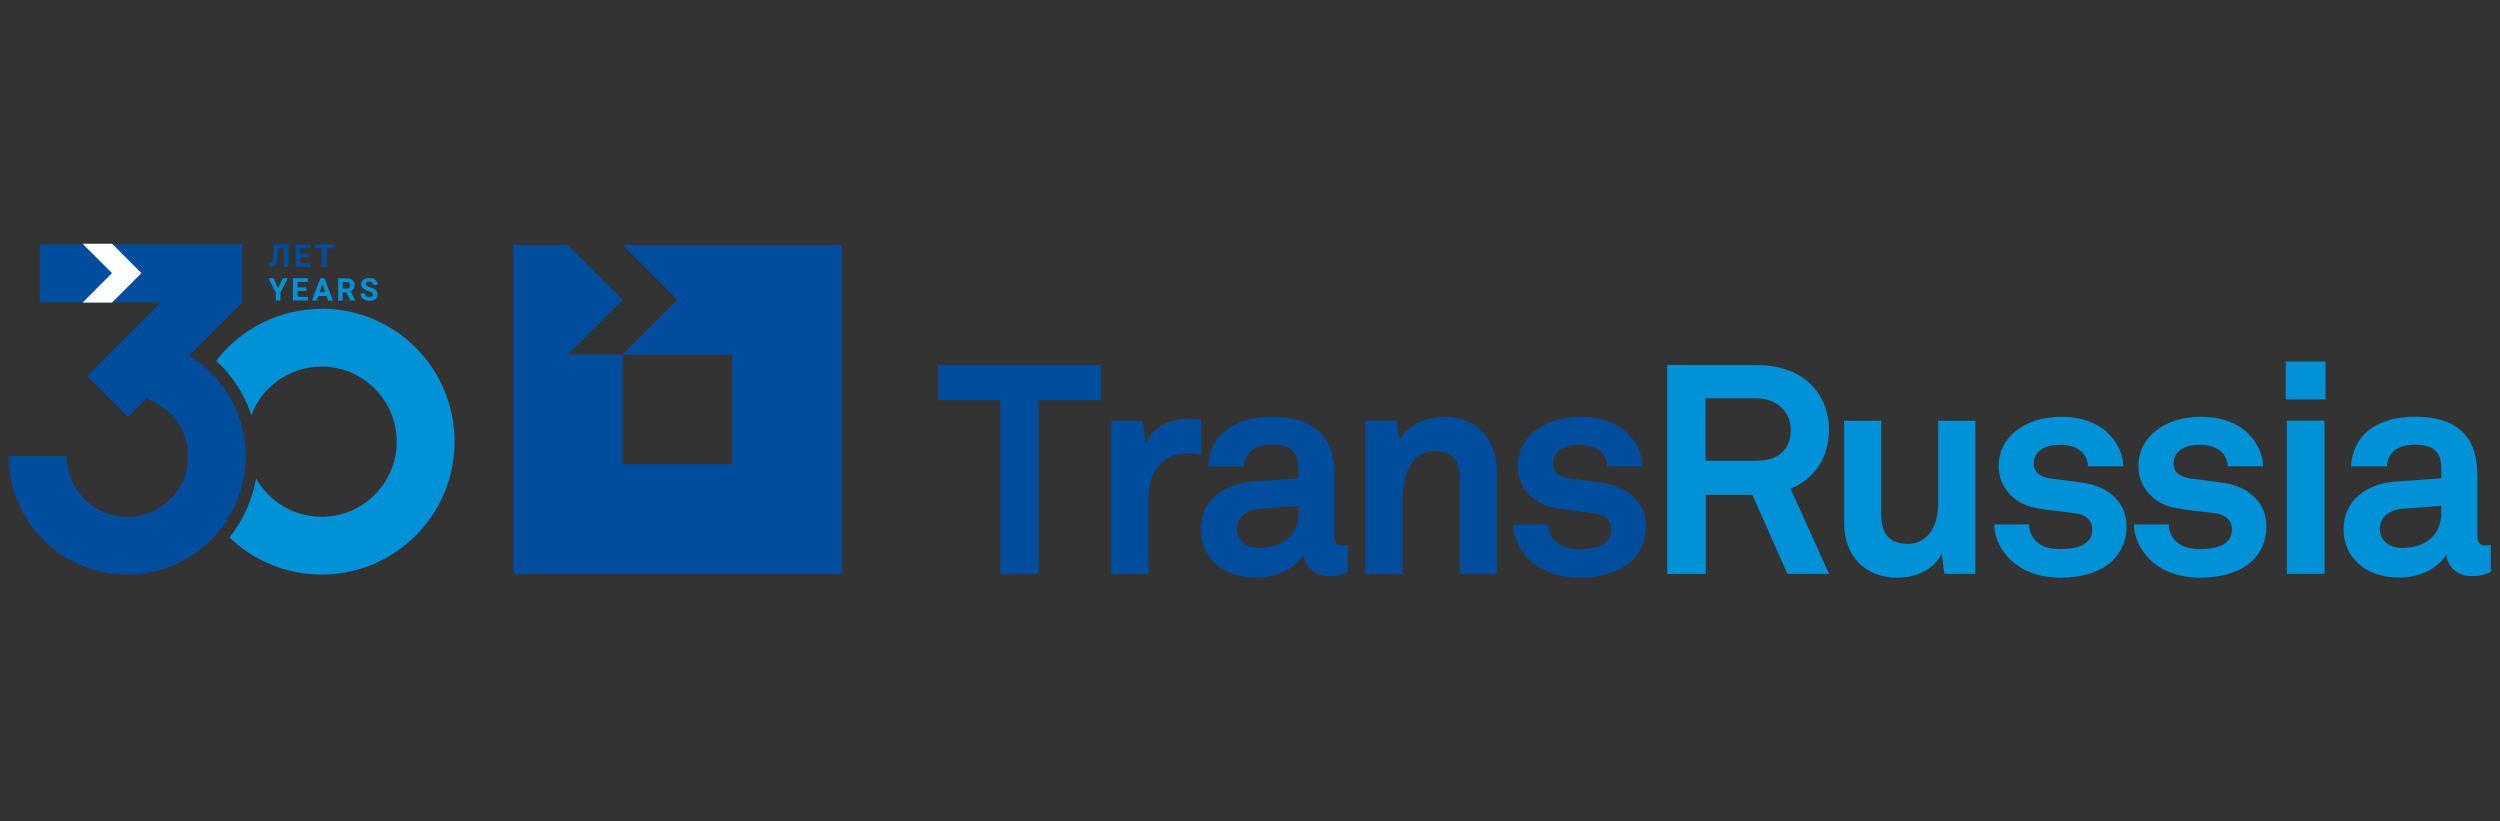 <?xml version="1.0" encoding="UTF-8"?>
<svg id="Layer_1" data-name="Layer 1" xmlns="http://www.w3.org/2000/svg" viewBox="0 0 280 92">
  <rect x="0" y="0" width="280" height="92" fill="#333333" stroke="none"/>
  <defs>
    <style>
      .cls-1 {
        fill: #004d9e;
      }

      .cls-1, .cls-2, .cls-3 {
        stroke-width: 0px;
      }

      .cls-2 {
        fill: #0091d6;
      }

      .cls-3 {
        fill: #fff;
      }
    </style>
  </defs>
  <g>
    <polygon class="cls-1" points="116.34 44.84 116.34 64.27 112.04 64.27 112.04 44.84 105.06 44.84 105.06 40.88 123.32 40.88 123.32 44.84 116.34 44.84"/>
    <path class="cls-1" d="M133.08,50.78c-2.92,0-4.45,2.08-4.45,4.85v8.64h-4.18v-17.15h3.52l.36,2.57c.8-1.98,2.86-2.8,4.89-2.8.43,0,.87.03,1.3.1v3.96c-.47-.1-.96-.17-1.43-.17"/>
    <path class="cls-1" d="M148.91,64.53c-1.8,0-2.79-1.12-2.93-2.41-.8,1.38-2.79,2.57-5.25,2.57-4.12,0-6.25-2.57-6.25-5.38,0-3.27,2.56-5.14,5.85-5.38l5.09-.36v-1.06c0-1.62-.56-2.71-2.93-2.71-1.93,0-3.06.86-3.16,2.44h-4.02c.23-3.86,3.32-5.57,7.18-5.57,2.96,0,5.48.92,6.48,3.5.43,1.09.5,2.31.5,3.46v6.37c0,.79.27,1.09.96,1.09.27,0,.53-.06.53-.06v3.03c-.7.3-1.06.46-2.06.46M145.42,56.65l-4.39.33c-1.26.1-2.49.86-2.49,2.24s1.17,2.15,2.46,2.15c2.59,0,4.42-1.38,4.42-3.92v-.79Z"/>
    <path class="cls-1" d="M163.5,64.27v-10.52c0-2.02-.67-3.23-2.86-3.23-1.46,0-2.43.92-2.99,2.17-.6,1.35-.56,3.14-.56,4.59v6.99h-4.16v-17.15h3.49l.3,2.21c1.03-1.81,3.09-2.64,5.08-2.64,3.69,0,5.85,2.57,5.85,6.13v11.45h-4.15"/>
    <path class="cls-1" d="M182.84,62.72c-1.4,1.38-3.56,1.98-5.92,1.98-2.19,0-4.15-.63-5.59-1.98-1-.96-1.83-2.38-1.83-3.99h3.89c0,.76.4,1.58.93,2.01.67.53,1.43.76,2.63.76,1.39,0,3.52-.3,3.52-2.18,0-.99-.67-1.65-1.73-1.81-1.53-.23-3.26-.33-4.79-.66-2.36-.49-3.96-2.41-3.96-4.59,0-1.75.73-2.97,1.77-3.86,1.26-1.09,3.09-1.72,5.25-1.72s4.16.66,5.42,2.01c.93.99,1.53,2.28,1.53,3.53h-3.95c0-.66-.3-1.19-.7-1.61-.5-.49-1.4-.79-2.26-.79-.6,0-1.16,0-1.79.26-.73.29-1.33.92-1.33,1.81,0,1.22,1.06,1.58,2,1.72,1.56.2,1.99.23,3.69.49,2.72.43,4.72,2.15,4.72,4.85,0,1.65-.6,2.87-1.5,3.76"/>
    <path class="cls-2" d="M200.19,64.27l-3.92-8.84h-5.22v8.84h-4.32v-23.39h9.94c5.62,0,8.18,3.5,8.18,7.26,0,3.13-1.73,5.61-4.32,6.57l4.32,9.56h-4.65M196.67,44.61h-5.65v6.99h5.72c2.43,0,3.83-1.25,3.83-3.46,0-1.88-1.46-3.53-3.89-3.53"/>
    <path class="cls-2" d="M217.77,64.27l-.3-2.24c-.83,1.68-2.76,2.67-4.95,2.67-3.69,0-5.98-2.47-5.98-6.14v-11.44h4.16v10.52c0,2.01.8,3.27,2.99,3.27.96,0,1.63-.36,2.13-.86,1-.92,1.26-2.48,1.26-3.86v-9.07h4.16v17.15h-3.46"/>
    <path class="cls-2" d="M236.69,62.72c-1.4,1.38-3.56,1.98-5.92,1.98-2.19,0-4.15-.63-5.58-1.98-1-.96-1.83-2.38-1.83-3.99h3.89c0,.76.4,1.58.93,2.01.66.53,1.43.76,2.62.76,1.4,0,3.53-.3,3.53-2.18,0-.99-.67-1.65-1.73-1.81-1.53-.23-3.26-.33-4.79-.66-2.36-.49-3.96-2.41-3.96-4.59,0-1.75.73-2.97,1.76-3.86,1.26-1.09,3.09-1.72,5.25-1.72s4.15.66,5.42,2.01c.93.99,1.53,2.28,1.53,3.53h-3.96c0-.66-.3-1.19-.7-1.61-.5-.49-1.4-.79-2.26-.79-.6,0-1.16,0-1.79.26-.73.29-1.33.92-1.33,1.81,0,1.22,1.06,1.58,1.99,1.72,1.56.2,1.99.23,3.69.49,2.73.43,4.72,2.15,4.72,4.85,0,1.65-.6,2.87-1.5,3.76"/>
    <path class="cls-2" d="M252.35,62.72c-1.4,1.38-3.56,1.98-5.92,1.98-2.19,0-4.16-.63-5.59-1.98-1-.96-1.83-2.38-1.83-3.99h3.89c0,.76.4,1.58.93,2.01.67.53,1.43.76,2.63.76,1.39,0,3.52-.3,3.52-2.18,0-.99-.67-1.65-1.73-1.81-1.53-.23-3.26-.33-4.79-.66-2.36-.49-3.96-2.41-3.96-4.59,0-1.75.73-2.97,1.76-3.86,1.26-1.09,3.09-1.72,5.25-1.72s4.16.66,5.42,2.01c.93.99,1.53,2.28,1.53,3.53h-3.95c0-.66-.3-1.19-.7-1.61-.5-.49-1.4-.79-2.26-.79-.6,0-1.16,0-1.79.26-.73.29-1.33.92-1.33,1.81,0,1.22,1.07,1.58,2,1.72,1.56.2,1.99.23,3.69.49,2.72.43,4.72,2.15,4.72,4.85,0,1.65-.6,2.87-1.5,3.76"/>
    <path class="cls-2" d="M256,40.49h4.46v4.25h-4.46v-4.25ZM256.13,47.12h4.22v17.15h-4.22v-17.15Z"/>
    <path class="cls-2" d="M276.91,64.53c-1.79,0-2.79-1.12-2.93-2.41-.8,1.38-2.79,2.57-5.25,2.57-4.12,0-6.25-2.57-6.25-5.38,0-3.27,2.56-5.14,5.85-5.38l5.09-.36v-1.06c0-1.62-.56-2.71-2.93-2.71-1.93,0-3.06.86-3.16,2.44h-4.02c.23-3.86,3.32-5.57,7.18-5.57,2.96,0,5.49.92,6.48,3.5.43,1.09.5,2.31.5,3.46v6.37c0,.79.27,1.09.97,1.09.27,0,.53-.06.53-.06v3.03c-.7.3-1.06.46-2.06.46M273.42,56.65l-4.39.33c-1.26.1-2.49.86-2.49,2.24s1.16,2.15,2.46,2.15c2.6,0,4.42-1.38,4.42-3.92v-.79Z"/>
    <polygon class="cls-1" points="69.74 27.44 75.88 33.58 69.74 39.72 82.02 39.72 82.02 51.99 69.74 51.99 69.74 39.72 63.6 39.72 69.74 33.58 63.6 27.44 57.47 27.44 57.47 64.27 94.3 64.27 94.3 27.44 69.74 27.44"/>
  </g>
  <g>
    <path class="cls-2" d="M36.02,34.59c-4.81,0-9.08,2.28-11.8,5.81,1.78,1.65,3.15,3.73,3.93,6.09,1.2-3.17,4.27-5.43,7.87-5.43,4.65,0,8.41,3.77,8.41,8.41s-3.77,8.41-8.41,8.41c-3.15,0-5.9-1.73-7.34-4.3-.43,2.47-1.48,4.73-2.98,6.61,2.68,2.58,6.31,4.16,10.32,4.16,8.22,0,14.89-6.66,14.89-14.89s-6.66-14.89-14.89-14.89Z"/>
    <path class="cls-1" d="M21.19,39.82l5.92-5.92v-6.52H4.46v6.47h13.55s-8.26,8.26-8.26,8.26l4.58,4.58,2.04-2.04c2.72.89,4.7,3.42,4.7,6.44,0,3.75-3.04,6.8-6.8,6.8s-6.8-3.04-6.8-6.8H.98c0,7.33,5.94,13.27,13.27,13.27s13.27-5.94,13.27-13.27c0-4.78-2.54-8.94-6.33-11.28Z"/>
  </g>
  <polygon class="cls-3" points="12.55 27.3 9.25 27.3 12.55 30.59 12.54 30.59 9.25 33.89 12.54 33.89 15.84 30.59 12.55 27.3"/>
  <g>
    <path class="cls-1" d="M32.32,27.39v2.5h-.52v-2.09h-.67l-.04.88c-.02.3-.06.53-.11.7-.06.17-.14.3-.26.38-.11.08-.27.12-.46.12h-.13v-.41h.09c.13-.03.22-.1.28-.23s.09-.37.11-.71l.04-1.15h1.68Z"/>
    <path class="cls-1" d="M34.63,28.81h-.99v.67h1.16v.41h-1.68v-2.5h1.67v.42h-1.16v.6h.99v.4Z"/>
    <path class="cls-1" d="M37.34,27.81h-.77v2.09h-.52v-2.09h-.76v-.42h2.04v.42Z"/>
  </g>
  <g>
    <path class="cls-2" d="M31.15,32.29l.52-1.13h.56l-.82,1.6v.91h-.52v-.91l-.82-1.6h.57l.52,1.13Z"/>
    <path class="cls-2" d="M34.32,32.58h-.99v.67h1.16v.41h-1.68v-2.5h1.67v.42h-1.16v.6h.99v.4Z"/>
    <path class="cls-2" d="M36.56,33.15h-.9l-.17.52h-.55l.93-2.5h.48l.94,2.5h-.55l-.17-.52ZM35.8,32.73h.63l-.32-.94-.31.94Z"/>
    <path class="cls-2" d="M38.8,32.75h-.41v.92h-.52v-2.5h.93c.3,0,.52.07.68.2.16.13.24.32.24.56,0,.17-.04.31-.11.43s-.19.2-.34.27l.54,1.02v.02h-.55l-.47-.92ZM38.39,32.33h.42c.13,0,.23-.03.3-.1.07-.07.11-.16.11-.27s-.03-.21-.1-.28c-.07-.07-.17-.1-.31-.1h-.41v.75Z"/>
    <path class="cls-2" d="M41.77,33.01c0-.1-.03-.17-.1-.22-.07-.05-.19-.11-.37-.17s-.32-.11-.42-.17c-.28-.15-.43-.36-.43-.62,0-.14.04-.26.11-.36.08-.11.19-.19.33-.25.14-.06.3-.09.48-.09s.34.03.48.1c.14.06.25.16.33.27.08.12.12.25.12.4h-.52c0-.11-.04-.2-.11-.27s-.17-.1-.31-.1-.22.03-.29.08c-.07.05-.1.12-.1.21,0,.08.04.15.12.2.08.05.2.11.36.15.29.09.51.2.64.33.13.13.2.29.2.49,0,.22-.08.39-.25.51-.16.12-.38.19-.66.19-.19,0-.37-.04-.53-.11-.16-.07-.28-.17-.36-.29s-.12-.26-.12-.43h.52c0,.28.17.41.5.41.12,0,.22-.03.29-.08.07-.05.1-.12.1-.21Z"/>
  </g>
</svg>